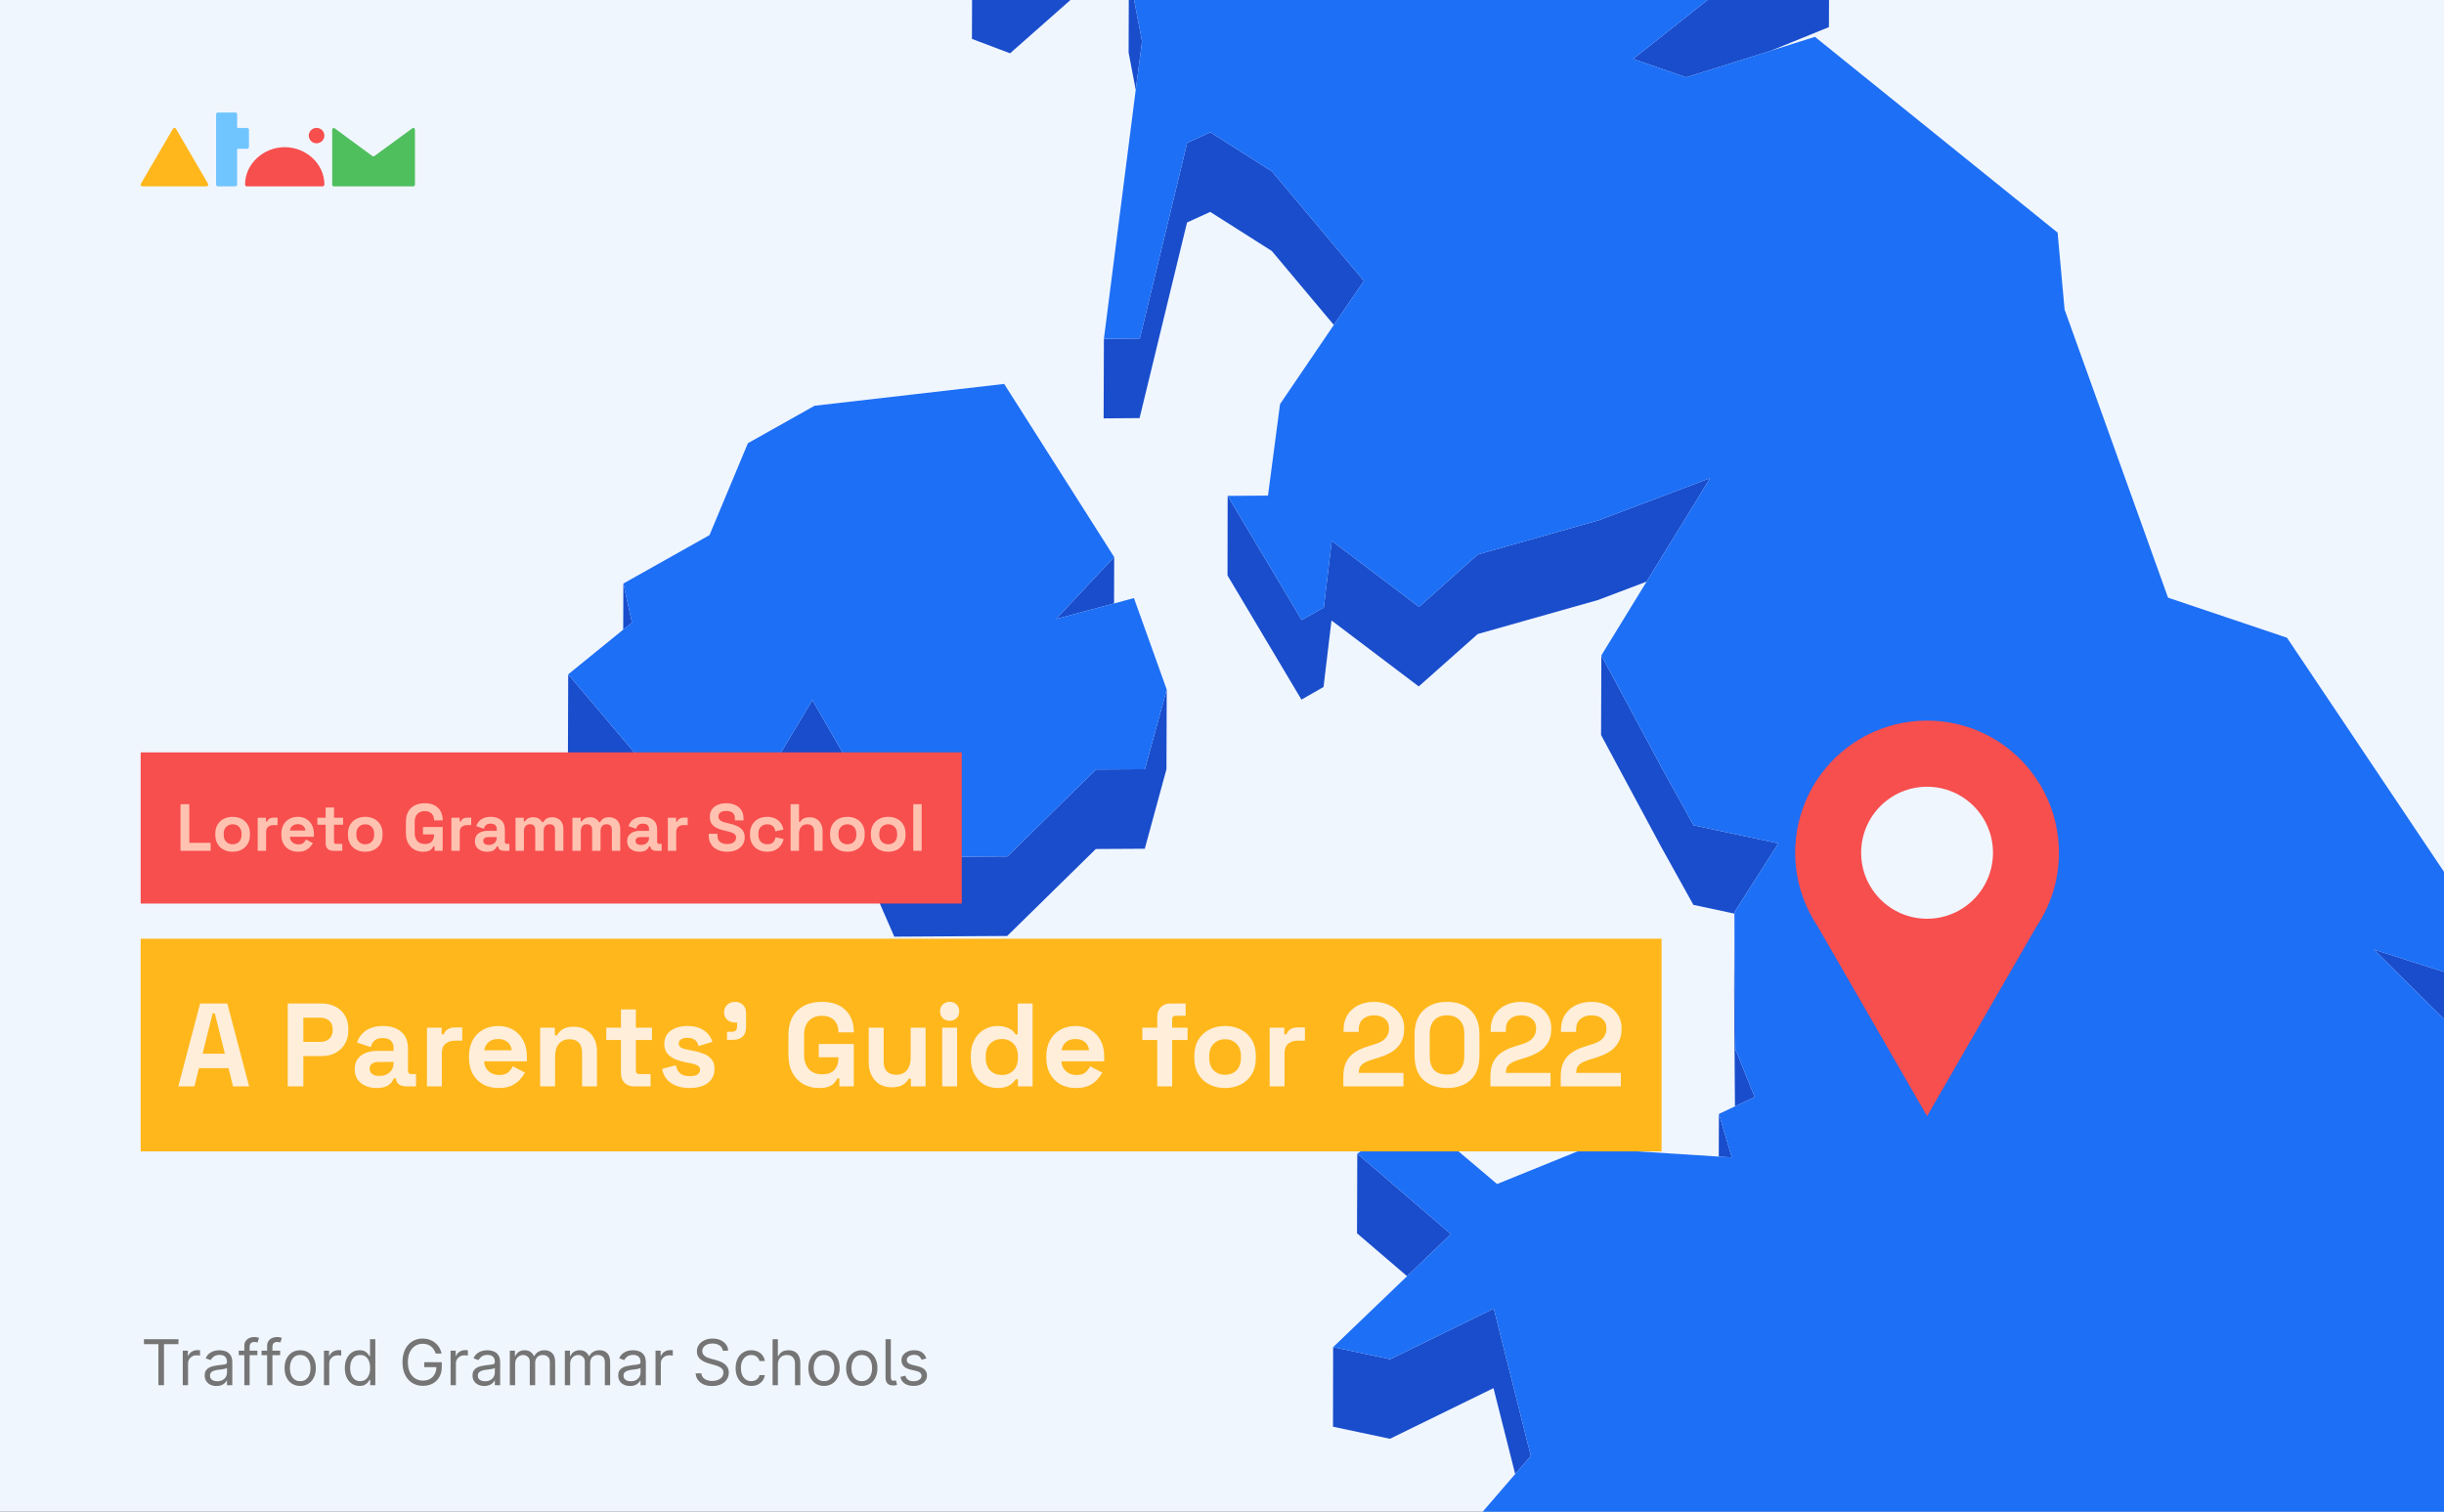 <svg width="1390" height="860" viewBox="0 0 1390 860" fill="none" xmlns="http://www.w3.org/2000/svg">
<rect x="0" y="0" width="1390" height="860" fill="#333333" stroke="none"/>
<g clip-path="url(#clip0_48_1444)">
<rect width="1390" height="860" fill="#F0F6FE"/>
<path d="M552.776 22.129L574.466 30.323L660.993 -46.08L690.563 -93.999L695.557 -102.037L690.641 -117.411L574.622 -14.941L552.932 -23.136L552.776 22.129Z" fill="#194DCC"/>
<path d="M645.935 51.083L649.524 23.534L642.033 -15.409L641.877 29.855L645.935 51.083Z" fill="#194DCC"/>
<path d="M958.96 43.981L975.423 38.83L1007.18 28.84L1040.18 15.417L1040.34 -29.848L975.501 -3.469L928.844 33.523L958.96 43.981Z" fill="#194DCC"/>
<path d="M675.193 81.285L648.275 192.574L627.833 192.73L627.677 237.995L648.119 237.839L675.115 126.55L688.301 120.541L723.333 142.783L758.599 184.848L775.686 159.796L723.411 97.518L688.379 75.276L675.193 81.285Z" fill="#194DCC"/>
<path d="M752.903 345.615L740.341 352.717L698.209 282.089L698.131 327.353L740.185 397.982L752.747 390.802L757.272 352.951L806.895 390.49L840.444 360.678L908.87 341.323L936.49 330.865L972.614 272.021L909.026 296.058L840.522 315.413L807.051 345.225L757.428 307.687L752.903 345.615Z" fill="#194DCC"/>
<path d="M633.607 343.274L633.685 316.896L600.604 352.171L633.607 343.274Z" fill="#194DCC"/>
<path d="M354.521 331.958L354.443 358.18L359.436 354.2L354.521 331.958Z" fill="#194DCC"/>
<path d="M651.084 482.814L663.412 437.55L663.568 392.285L651.162 437.55L623.386 437.706L572.984 487.185L508.693 487.575L493.791 453.392L462.036 398.294L431.529 449.178L391.972 464.943L323.156 383.622L323 428.887L391.816 510.207L431.373 494.364L461.958 443.559L493.713 498.657L508.615 532.839L572.828 532.449L623.23 482.97L651.084 482.814Z" fill="#194DCC"/>
<path d="M1411.72 601.127L1429.51 600.268L1429.59 555.004L1400.72 556.33L1350.09 540.176L1400.64 590.201L1411.72 601.127Z" fill="#194DCC"/>
<path d="M963.174 469.469L944.916 436.457L910.743 372.852L910.586 418.117L944.76 481.722L963.095 514.734L986.424 519.728L986.268 564.213L986.736 629.378L986.814 629.3L997.971 624.071L986.97 596.912L986.424 518.948L1011.39 479.771L963.174 469.469Z" fill="#194DCC"/>
<path d="M984.941 658.41L977.607 633.671L977.529 657.942L984.941 658.41Z" fill="#194DCC"/>
<path d="M825.152 702.036L771.941 656.303L771.785 701.568L800.263 725.995L825.152 702.036Z" fill="#194DCC"/>
<path d="M758.131 811.608L790.51 818.475L849.417 789.678L861.745 838.532L870.639 828.231L849.573 744.413L790.666 773.211L758.209 766.343L758.131 811.608Z" fill="#194DCC"/>
<path d="M431.529 449.178L462.036 398.294L493.791 453.392L508.693 487.575L572.984 487.185L623.386 437.706L651.162 437.55L663.568 392.285L644.92 340.23L633.607 343.274L600.604 352.171L633.685 316.896L571.111 218.406L463.284 230.815L425.366 252.12L403.519 304.409L354.521 331.958L359.437 354.2L354.443 358.18L323.156 383.622L391.972 464.943L431.529 449.178Z" fill="#1D6FF5"/>
<path d="M1571.2 1010.38L1573.39 976.043L1593.75 960.591L1623.71 942.641L1615.05 910.8L1649.93 901.044L1677 812.232L1665.69 749.642L1577.44 698.212L1500.44 698.758L1462.28 743.945L1445.2 731.224L1425.92 717.02L1465.25 654.04L1411.72 601.127L1400.64 590.201L1350.09 540.176L1400.72 556.33L1429.59 555.004L1300.7 362.785L1233.05 339.996L1174.22 176.107L1170.24 132.325L1032.22 20.958L1007.18 28.841L975.423 38.83L958.96 43.981L928.844 33.523L975.501 -3.469L1040.34 -29.848L1013.11 -54.197L994.305 -70.898L1094.33 -221.754L1102.44 -266.707L1133.5 -302.372L1074.2 -355.207L911.757 -347.013L867.908 -324.848L821.719 -301.514L872.98 -377.449L868.298 -380.961L842.707 -399.769L956.23 -516.287L952.485 -537.592L960.755 -566L918.623 -565.688L785.361 -515.194L773.111 -547.036L748.066 -514.96L733.398 -552.655L712.956 -546.645L674.101 -415.144L702.033 -379.868L674.023 -379.712L645.467 -379.478L622.138 -268.268L645.233 -237.675L639.615 -199.746L633.763 -160.725L570.253 -126.074L576.651 -70.586L572.282 -61.845L552.932 -23.136L574.622 -14.941L690.642 -117.411L695.557 -102.037L690.564 -93.998L660.993 -46.08L642.034 -15.409L649.524 23.534L645.935 51.083L627.834 192.73L648.275 192.574L675.193 81.285L688.379 75.276L723.411 97.518L775.686 159.796L758.599 184.848L728.014 229.878L721.148 281.933L698.21 282.089L740.342 352.717L752.903 345.615L757.429 307.687L807.051 345.225L840.523 315.413L909.026 296.058L972.614 272.021L936.49 330.865L910.743 372.852L944.916 436.457L963.174 469.469L1011.39 479.771L986.424 518.948L986.97 596.912L997.972 624.071L986.814 629.3L986.736 629.378L977.608 633.671L984.942 658.41L977.53 657.942L901.848 653.103L851.446 673.55L804.242 633.593L771.941 656.303L825.152 702.036L800.263 725.995L758.209 766.343L790.666 773.211L849.573 744.413L870.639 828.231L861.745 838.532L791.681 919.775L683.854 969.02L709.289 997.115L690.095 1012.65L696.181 1022.09L726.454 1040.82L767.26 1029.89L818.91 1008.28L907.154 1056.12L963.876 1088.81L1073.03 1025.52L1016.93 1094.36L1014.9 1104.42L1009.91 1129.94L970.586 1130.18H963.798L957.088 1130.26L934.149 1130.41L831.862 1145.24L817.74 1185.59L760.472 1256.92L709.133 1317.56L639.615 1361.73L619.407 1393.81L671.058 1386.31L695.401 1415.74L710.849 1394.35L719.042 1364.77L768.196 1334.81L900.756 1348.15L943.824 1318.34L956.698 1261.45L1084.26 1254.73L1109.62 1272.29L1178.13 1260.04L1194.82 1231.55L1252.48 1213.37L1298.2 1211.89L1422.1 1195.73L1492.01 1209.47L1584.31 1158.04L1650.16 1102L1656.95 1051.12L1572.76 1063.53L1563.95 1059.16L1518.46 1036.68L1571.2 1010.38Z" fill="#1D6FF5"/>
<rect width="467" height="86" transform="translate(80 428)" fill="#F74E4E"/>
<path d="M102.666 484V457.47H107.669V479.452H119.797V484H102.666ZM132.303 484.531C130.434 484.531 128.753 484.152 127.263 483.394C125.772 482.636 124.597 481.536 123.738 480.096C122.879 478.656 122.449 476.925 122.449 474.904V474.298C122.449 472.276 122.879 470.545 123.738 469.105C124.597 467.665 125.772 466.566 127.263 465.808C128.753 465.05 130.434 464.671 132.303 464.671C134.173 464.671 135.853 465.05 137.344 465.808C138.835 466.566 140.01 467.665 140.869 469.105C141.728 470.545 142.157 472.276 142.157 474.298V474.904C142.157 476.925 141.728 478.656 140.869 480.096C140.01 481.536 138.835 482.636 137.344 483.394C135.853 484.152 134.173 484.531 132.303 484.531ZM132.303 480.286C133.769 480.286 134.982 479.818 135.942 478.883C136.902 477.923 137.382 476.559 137.382 474.79V474.411C137.382 472.643 136.902 471.291 135.942 470.356C135.007 469.396 133.794 468.916 132.303 468.916C130.838 468.916 129.625 469.396 128.665 470.356C127.705 471.291 127.225 472.643 127.225 474.411V474.79C127.225 476.559 127.705 477.923 128.665 478.883C129.625 479.818 130.838 480.286 132.303 480.286ZM146.565 484V465.202H151.265V467.324H151.947C152.225 466.566 152.68 466.01 153.311 465.656C153.968 465.303 154.726 465.126 155.585 465.126H157.859V469.371H155.51C154.297 469.371 153.299 469.699 152.516 470.356C151.732 470.988 151.341 471.973 151.341 473.312V484H146.565ZM169.491 484.531C167.622 484.531 165.967 484.139 164.526 483.356C163.111 482.547 162 481.423 161.191 479.983C160.408 478.517 160.016 476.799 160.016 474.828V474.373C160.016 472.403 160.408 470.697 161.191 469.257C161.974 467.791 163.074 466.667 164.488 465.884C165.903 465.075 167.546 464.671 169.415 464.671C171.26 464.671 172.864 465.088 174.229 465.922C175.593 466.73 176.654 467.867 177.412 469.333C178.17 470.773 178.549 472.453 178.549 474.373V476.003H164.867C164.918 477.292 165.398 478.34 166.308 479.149C167.217 479.957 168.329 480.362 169.643 480.362C170.982 480.362 171.967 480.071 172.599 479.49C173.231 478.909 173.711 478.264 174.039 477.557L177.943 479.604C177.589 480.261 177.071 480.981 176.389 481.764C175.732 482.522 174.848 483.179 173.736 483.735C172.624 484.265 171.209 484.531 169.491 484.531ZM164.905 472.44H173.698C173.597 471.354 173.155 470.482 172.372 469.825C171.614 469.168 170.616 468.84 169.378 468.84C168.089 468.84 167.066 469.168 166.308 469.825C165.55 470.482 165.082 471.354 164.905 472.44ZM189.372 484C188.134 484 187.123 483.621 186.34 482.863C185.582 482.08 185.203 481.044 185.203 479.755V469.143H180.503V465.202H185.203V459.365H189.978V465.202H195.132V469.143H189.978V478.921C189.978 479.679 190.332 480.058 191.039 480.058H194.678V484H189.372ZM207.733 484.531C205.864 484.531 204.183 484.152 202.693 483.394C201.202 482.636 200.027 481.536 199.168 480.096C198.309 478.656 197.879 476.925 197.879 474.904V474.298C197.879 472.276 198.309 470.545 199.168 469.105C200.027 467.665 201.202 466.566 202.693 465.808C204.183 465.05 205.864 464.671 207.733 464.671C209.603 464.671 211.283 465.05 212.774 465.808C214.265 466.566 215.44 467.665 216.299 469.105C217.158 470.545 217.587 472.276 217.587 474.298V474.904C217.587 476.925 217.158 478.656 216.299 480.096C215.44 481.536 214.265 482.636 212.774 483.394C211.283 484.152 209.603 484.531 207.733 484.531ZM207.733 480.286C209.199 480.286 210.412 479.818 211.372 478.883C212.332 477.923 212.812 476.559 212.812 474.79V474.411C212.812 472.643 212.332 471.291 211.372 470.356C210.437 469.396 209.224 468.916 207.733 468.916C206.268 468.916 205.055 469.396 204.095 470.356C203.135 471.291 202.655 472.643 202.655 474.411V474.79C202.655 476.559 203.135 477.923 204.095 478.883C205.055 479.818 206.268 480.286 207.733 480.286ZM240.638 484.531C238.819 484.531 237.164 484.126 235.674 483.318C234.208 482.484 233.033 481.284 232.149 479.717C231.29 478.125 230.86 476.193 230.86 473.919V467.551C230.86 464.14 231.82 461.525 233.741 459.706C235.661 457.862 238.263 456.939 241.548 456.939C244.807 456.939 247.321 457.811 249.09 459.554C250.884 461.273 251.781 463.61 251.781 466.566V466.718H246.854V466.414C246.854 465.48 246.652 464.633 246.248 463.875C245.869 463.117 245.287 462.523 244.504 462.094C243.721 461.639 242.736 461.412 241.548 461.412C239.779 461.412 238.39 461.955 237.379 463.041C236.368 464.128 235.863 465.606 235.863 467.476V473.994C235.863 475.839 236.368 477.33 237.379 478.467C238.39 479.578 239.805 480.134 241.624 480.134C243.443 480.134 244.77 479.654 245.603 478.694C246.437 477.734 246.854 476.521 246.854 475.056V474.677H240.563V470.432H251.781V484H247.157V481.461H246.475C246.298 481.89 246.008 482.345 245.603 482.825C245.224 483.305 244.643 483.709 243.86 484.038C243.077 484.366 242.003 484.531 240.638 484.531ZM256.712 484V465.202H261.412V467.324H262.094C262.372 466.566 262.827 466.01 263.458 465.656C264.115 465.303 264.873 465.126 265.732 465.126H268.006V469.371H265.657C264.444 469.371 263.446 469.699 262.662 470.356C261.879 470.988 261.488 471.973 261.488 473.312V484H256.712ZM277.131 484.531C275.792 484.531 274.592 484.303 273.531 483.848C272.47 483.368 271.623 482.686 270.992 481.802C270.385 480.892 270.082 479.793 270.082 478.504C270.082 477.216 270.385 476.142 270.992 475.283C271.623 474.399 272.482 473.742 273.569 473.312C274.681 472.857 275.944 472.63 277.359 472.63H282.513V471.569C282.513 470.684 282.235 469.964 281.679 469.408C281.124 468.827 280.239 468.537 279.026 468.537C277.839 468.537 276.955 468.815 276.373 469.371C275.792 469.901 275.413 470.596 275.236 471.455L270.84 469.977C271.143 469.017 271.623 468.145 272.28 467.362C272.962 466.553 273.859 465.909 274.971 465.429C276.108 464.924 277.485 464.671 279.102 464.671C281.578 464.671 283.537 465.29 284.977 466.528C286.417 467.766 287.137 469.56 287.137 471.91V478.921C287.137 479.679 287.491 480.058 288.198 480.058H289.714V484H286.531C285.596 484 284.825 483.773 284.219 483.318C283.612 482.863 283.309 482.257 283.309 481.499V481.461H282.589C282.488 481.764 282.261 482.168 281.907 482.673C281.553 483.154 280.997 483.583 280.239 483.962C279.481 484.341 278.445 484.531 277.131 484.531ZM277.965 480.665C279.304 480.665 280.391 480.298 281.225 479.566C282.084 478.808 282.513 477.81 282.513 476.572V476.193H277.7C276.816 476.193 276.121 476.382 275.615 476.761C275.11 477.14 274.857 477.671 274.857 478.353C274.857 479.035 275.123 479.591 275.653 480.02C276.184 480.45 276.955 480.665 277.965 480.665ZM293.206 484V465.202H297.905V467.248H298.588C298.916 466.617 299.459 466.073 300.217 465.618C300.975 465.138 301.973 464.898 303.211 464.898C304.55 464.898 305.624 465.164 306.433 465.694C307.241 466.2 307.86 466.869 308.29 467.703H308.972C309.402 466.894 310.008 466.225 310.791 465.694C311.575 465.164 312.686 464.898 314.127 464.898C315.289 464.898 316.337 465.151 317.272 465.656C318.232 466.136 318.99 466.882 319.546 467.892C320.127 468.878 320.418 470.129 320.418 471.645V484H315.643V471.986C315.643 470.95 315.377 470.179 314.847 469.674C314.316 469.143 313.571 468.878 312.611 468.878C311.524 468.878 310.678 469.232 310.071 469.939C309.49 470.621 309.2 471.607 309.2 472.895V484H304.424V471.986C304.424 470.95 304.159 470.179 303.628 469.674C303.098 469.143 302.352 468.878 301.392 468.878C300.306 468.878 299.459 469.232 298.853 469.939C298.272 470.621 297.981 471.607 297.981 472.895V484H293.206ZM325.554 484V465.202H330.254V467.248H330.936C331.264 466.617 331.807 466.073 332.565 465.618C333.323 465.138 334.322 464.898 335.56 464.898C336.899 464.898 337.973 465.164 338.781 465.694C339.59 466.2 340.209 466.869 340.638 467.703H341.32C341.75 466.894 342.356 466.225 343.14 465.694C343.923 465.164 345.035 464.898 346.475 464.898C347.637 464.898 348.686 465.151 349.62 465.656C350.581 466.136 351.339 466.882 351.894 467.892C352.476 468.878 352.766 470.129 352.766 471.645V484H347.991V471.986C347.991 470.95 347.725 470.179 347.195 469.674C346.664 469.143 345.919 468.878 344.959 468.878C343.872 468.878 343.026 469.232 342.419 469.939C341.838 470.621 341.548 471.607 341.548 472.895V484H336.772V471.986C336.772 470.95 336.507 470.179 335.976 469.674C335.446 469.143 334.701 468.878 333.74 468.878C332.654 468.878 331.807 469.232 331.201 469.939C330.62 470.621 330.329 471.607 330.329 472.895V484H325.554ZM363.739 484.531C362.4 484.531 361.2 484.303 360.138 483.848C359.077 483.368 358.231 482.686 357.599 481.802C356.993 480.892 356.689 479.793 356.689 478.504C356.689 477.216 356.993 476.142 357.599 475.283C358.231 474.399 359.09 473.742 360.176 473.312C361.288 472.857 362.551 472.63 363.966 472.63H369.121V471.569C369.121 470.684 368.843 469.964 368.287 469.408C367.731 468.827 366.847 468.537 365.634 468.537C364.446 468.537 363.562 468.815 362.981 469.371C362.4 469.901 362.021 470.596 361.844 471.455L357.447 469.977C357.751 469.017 358.231 468.145 358.888 467.362C359.57 466.553 360.467 465.909 361.579 465.429C362.716 464.924 364.093 464.671 365.71 464.671C368.186 464.671 370.144 465.29 371.584 466.528C373.024 467.766 373.744 469.56 373.744 471.91V478.921C373.744 479.679 374.098 480.058 374.806 480.058H376.322V484H373.138C372.203 484 371.433 483.773 370.826 483.318C370.22 482.863 369.917 482.257 369.917 481.499V481.461H369.196C369.095 481.764 368.868 482.168 368.514 482.673C368.16 483.154 367.605 483.583 366.847 483.962C366.089 484.341 365.053 484.531 363.739 484.531ZM364.573 480.665C365.912 480.665 366.998 480.298 367.832 479.566C368.691 478.808 369.121 477.81 369.121 476.572V476.193H364.307C363.423 476.193 362.728 476.382 362.223 476.761C361.717 477.14 361.465 477.671 361.465 478.353C361.465 479.035 361.73 479.591 362.261 480.02C362.791 480.45 363.562 480.665 364.573 480.665ZM379.813 484V465.202H384.513V467.324H385.195C385.473 466.566 385.928 466.01 386.559 465.656C387.216 465.303 387.974 465.126 388.833 465.126H391.107V469.371H388.758C387.545 469.371 386.547 469.699 385.763 470.356C384.98 470.988 384.589 471.973 384.589 473.312V484H379.813ZM413.521 484.531C411.474 484.531 409.668 484.164 408.101 483.431C406.535 482.699 405.309 481.65 404.425 480.286C403.541 478.921 403.099 477.279 403.099 475.359V474.298H408.026V475.359C408.026 476.951 408.518 478.151 409.504 478.959C410.489 479.743 411.828 480.134 413.521 480.134C415.239 480.134 416.515 479.793 417.349 479.111C418.208 478.429 418.638 477.557 418.638 476.496C418.638 475.763 418.423 475.169 417.993 474.714C417.589 474.26 416.983 473.893 416.174 473.615C415.391 473.312 414.431 473.034 413.294 472.782L412.422 472.592C410.603 472.188 409.036 471.682 407.722 471.076C406.434 470.444 405.436 469.623 404.728 468.613C404.046 467.602 403.705 466.288 403.705 464.671C403.705 463.054 404.084 461.677 404.842 460.54C405.625 459.378 406.712 458.493 408.101 457.887C409.516 457.255 411.171 456.939 413.066 456.939C414.961 456.939 416.641 457.268 418.107 457.925C419.598 458.556 420.76 459.517 421.594 460.805C422.453 462.069 422.882 463.66 422.882 465.581V466.718H417.955V465.581C417.955 464.57 417.753 463.761 417.349 463.155C416.97 462.523 416.414 462.069 415.681 461.791C414.949 461.487 414.077 461.336 413.066 461.336C411.55 461.336 410.426 461.626 409.693 462.207C408.986 462.763 408.632 463.534 408.632 464.519C408.632 465.176 408.796 465.732 409.125 466.187C409.478 466.642 409.996 467.021 410.679 467.324C411.361 467.627 412.232 467.892 413.294 468.12L414.165 468.309C416.06 468.714 417.703 469.232 419.092 469.863C420.507 470.495 421.606 471.329 422.39 472.365C423.173 473.401 423.565 474.727 423.565 476.344C423.565 477.961 423.148 479.389 422.314 480.627C421.505 481.84 420.343 482.8 418.827 483.507C417.336 484.19 415.568 484.531 413.521 484.531ZM436.278 484.531C434.459 484.531 432.804 484.152 431.313 483.394C429.848 482.636 428.685 481.536 427.826 480.096C426.967 478.656 426.538 476.913 426.538 474.866V474.335C426.538 472.289 426.967 470.545 427.826 469.105C428.685 467.665 429.848 466.566 431.313 465.808C432.804 465.05 434.459 464.671 436.278 464.671C438.072 464.671 439.613 464.987 440.902 465.618C442.19 466.25 443.226 467.122 444.01 468.234C444.818 469.32 445.349 470.558 445.601 471.948L440.978 472.933C440.876 472.175 440.649 471.493 440.295 470.887C439.942 470.28 439.436 469.8 438.779 469.446C438.148 469.093 437.352 468.916 436.392 468.916C435.432 468.916 434.56 469.131 433.777 469.56C433.019 469.964 432.412 470.583 431.957 471.417C431.528 472.226 431.313 473.224 431.313 474.411V474.79C431.313 475.978 431.528 476.988 431.957 477.822C432.412 478.631 433.019 479.25 433.777 479.679C434.56 480.084 435.432 480.286 436.392 480.286C437.832 480.286 438.918 479.919 439.651 479.187C440.409 478.429 440.889 477.443 441.091 476.23L445.715 477.33C445.387 478.669 444.818 479.894 444.01 481.006C443.226 482.092 442.19 482.951 440.902 483.583C439.613 484.215 438.072 484.531 436.278 484.531ZM449.654 484V457.47H454.43V467.513H455.112C455.314 467.109 455.63 466.705 456.059 466.301C456.489 465.896 457.057 465.568 457.765 465.315C458.498 465.037 459.42 464.898 460.532 464.898C461.997 464.898 463.273 465.239 464.359 465.922C465.471 466.579 466.33 467.501 466.937 468.688C467.543 469.851 467.846 471.215 467.846 472.782V484H463.071V473.161C463.071 471.746 462.717 470.684 462.01 469.977C461.327 469.27 460.342 468.916 459.053 468.916C457.588 468.916 456.451 469.408 455.642 470.394C454.834 471.354 454.43 472.706 454.43 474.449V484H449.654ZM481.953 484.531C480.083 484.531 478.403 484.152 476.912 483.394C475.422 482.636 474.247 481.536 473.388 480.096C472.529 478.656 472.099 476.925 472.099 474.904V474.298C472.099 472.276 472.529 470.545 473.388 469.105C474.247 467.665 475.422 466.566 476.912 465.808C478.403 465.05 480.083 464.671 481.953 464.671C483.823 464.671 485.503 465.05 486.994 465.808C488.484 466.566 489.659 467.665 490.518 469.105C491.378 470.545 491.807 472.276 491.807 474.298V474.904C491.807 476.925 491.378 478.656 490.518 480.096C489.659 481.536 488.484 482.636 486.994 483.394C485.503 484.152 483.823 484.531 481.953 484.531ZM481.953 480.286C483.419 480.286 484.631 479.818 485.591 478.883C486.552 477.923 487.032 476.559 487.032 474.79V474.411C487.032 472.643 486.552 471.291 485.591 470.356C484.657 469.396 483.444 468.916 481.953 468.916C480.488 468.916 479.275 469.396 478.315 470.356C477.355 471.291 476.874 472.643 476.874 474.411V474.79C476.874 476.559 477.355 477.923 478.315 478.883C479.275 479.818 480.488 480.286 481.953 480.286ZM505.159 484.531C503.29 484.531 501.609 484.152 500.119 483.394C498.628 482.636 497.453 481.536 496.594 480.096C495.735 478.656 495.305 476.925 495.305 474.904V474.298C495.305 472.276 495.735 470.545 496.594 469.105C497.453 467.665 498.628 466.566 500.119 465.808C501.609 465.05 503.29 464.671 505.159 464.671C507.029 464.671 508.709 465.05 510.2 465.808C511.691 466.566 512.866 467.665 513.725 469.105C514.584 470.545 515.013 472.276 515.013 474.298V474.904C515.013 476.925 514.584 478.656 513.725 480.096C512.866 481.536 511.691 482.636 510.2 483.394C508.709 484.152 507.029 484.531 505.159 484.531ZM505.159 480.286C506.625 480.286 507.838 479.818 508.798 478.883C509.758 477.923 510.238 476.559 510.238 474.79V474.411C510.238 472.643 509.758 471.291 508.798 470.356C507.863 469.396 506.65 468.916 505.159 468.916C503.694 468.916 502.481 469.396 501.521 470.356C500.561 471.291 500.081 472.643 500.081 474.411V474.79C500.081 476.559 500.561 477.923 501.521 478.883C502.481 479.818 503.694 480.286 505.159 480.286ZM519.421 484V457.47H524.197V484H519.421Z" fill="#FFC2B0"/>
<rect width="865" height="121" transform="translate(80 534)" fill="#FFB71B"/>
<path d="M101.419 618L113.81 570.862H129.298L141.688 618H132.53L129.971 607.63H113.136L110.577 618H101.419ZM115.224 599.414H127.884L122.16 576.451H120.948L115.224 599.414ZM163.64 618V570.862H183.034C185.997 570.862 188.6 571.468 190.845 572.68C193.135 573.847 194.908 575.508 196.165 577.663C197.467 579.818 198.118 582.377 198.118 585.34V586.283C198.118 589.201 197.444 591.76 196.098 593.96C194.796 596.114 193 597.798 190.71 599.01C188.466 600.177 185.907 600.761 183.034 600.761H172.529V618H163.64ZM172.529 592.68H182.158C184.268 592.68 185.974 592.097 187.276 590.929C188.578 589.762 189.229 588.168 189.229 586.148V585.475C189.229 583.455 188.578 581.861 187.276 580.694C185.974 579.526 184.268 578.943 182.158 578.943H172.529V592.68ZM214.262 618.943C211.883 618.943 209.751 618.539 207.865 617.731C205.98 616.878 204.476 615.666 203.353 614.094C202.276 612.478 201.737 610.525 201.737 608.236C201.737 605.946 202.276 604.038 203.353 602.512C204.476 600.941 206.002 599.773 207.933 599.01C209.908 598.202 212.152 597.798 214.667 597.798H223.825V595.912C223.825 594.341 223.331 593.062 222.343 592.074C221.356 591.042 219.784 590.525 217.629 590.525C215.519 590.525 213.948 591.019 212.916 592.007C211.883 592.95 211.21 594.184 210.895 595.71L203.084 593.084C203.623 591.378 204.476 589.829 205.643 588.438C206.855 587.001 208.449 585.856 210.424 585.003C212.444 584.106 214.891 583.657 217.764 583.657C222.164 583.657 225.643 584.756 228.202 586.956C230.761 589.156 232.04 592.343 232.04 596.519V608.976C232.04 610.323 232.669 610.997 233.926 610.997H236.619V618H230.963C229.302 618 227.933 617.596 226.855 616.788C225.778 615.98 225.239 614.902 225.239 613.556V613.488H223.959C223.78 614.027 223.376 614.745 222.747 615.643C222.119 616.496 221.131 617.259 219.784 617.933C218.438 618.606 216.597 618.943 214.262 618.943ZM215.744 612.074C218.123 612.074 220.054 611.423 221.535 610.121C223.062 608.774 223.825 607.001 223.825 604.801V604.128H215.273C213.701 604.128 212.467 604.465 211.569 605.138C210.671 605.811 210.222 606.754 210.222 607.966C210.222 609.178 210.693 610.166 211.636 610.929C212.579 611.692 213.948 612.074 215.744 612.074ZM242.823 618V584.599H251.173V588.37H252.385C252.879 587.024 253.687 586.036 254.81 585.407C255.977 584.779 257.324 584.465 258.85 584.465H262.89V592.007H258.715C256.56 592.007 254.787 592.59 253.395 593.758C252.004 594.88 251.308 596.631 251.308 599.01V618H242.823ZM283.557 618.943C280.235 618.943 277.295 618.247 274.736 616.855C272.222 615.419 270.247 613.421 268.81 610.862C267.418 608.258 266.722 605.205 266.722 601.704V600.896C266.722 597.394 267.418 594.364 268.81 591.805C270.202 589.201 272.155 587.203 274.669 585.811C277.183 584.375 280.101 583.657 283.423 583.657C286.7 583.657 289.551 584.397 291.975 585.879C294.399 587.315 296.285 589.336 297.631 591.939C298.978 594.498 299.652 597.484 299.652 600.896V603.791H275.342C275.432 606.081 276.285 607.944 277.901 609.38C279.517 610.817 281.492 611.535 283.827 611.535C286.206 611.535 287.957 611.019 289.079 609.987C290.202 608.954 291.055 607.809 291.638 606.552L298.574 610.189C297.946 611.356 297.025 612.635 295.813 614.027C294.646 615.374 293.075 616.541 291.1 617.529C289.124 618.471 286.61 618.943 283.557 618.943ZM275.409 597.461H291.032C290.853 595.531 290.067 593.982 288.675 592.815C287.328 591.648 285.555 591.064 283.355 591.064C281.066 591.064 279.248 591.648 277.901 592.815C276.554 593.982 275.724 595.531 275.409 597.461ZM307.204 618V584.599H315.554V588.976H316.766C317.305 587.809 318.315 586.709 319.796 585.677C321.278 584.599 323.523 584.061 326.53 584.061C329.134 584.061 331.401 584.667 333.332 585.879C335.307 587.046 336.833 588.685 337.911 590.795C338.988 592.86 339.527 595.284 339.527 598.067V618H331.042V598.741C331.042 596.227 330.414 594.341 329.157 593.084C327.944 591.827 326.194 591.199 323.904 591.199C321.3 591.199 319.28 592.074 317.843 593.825C316.407 595.531 315.689 597.933 315.689 601.03V618H307.204ZM360.573 618C358.374 618 356.578 617.327 355.186 615.98C353.839 614.588 353.166 612.747 353.166 610.458V591.603H344.816V584.599H353.166V574.229H361.651V584.599H370.809V591.603H361.651V608.976C361.651 610.323 362.279 610.997 363.536 610.997H370.001V618H360.573ZM392.362 618.943C388.007 618.943 384.438 618 381.654 616.114C378.871 614.229 377.188 611.535 376.604 608.034L384.415 606.013C384.73 607.585 385.246 608.819 385.964 609.717C386.727 610.615 387.648 611.266 388.725 611.67C389.847 612.029 391.06 612.209 392.362 612.209C394.337 612.209 395.796 611.872 396.739 611.199C397.681 610.48 398.153 609.605 398.153 608.572C398.153 607.54 397.704 606.754 396.806 606.215C395.908 605.632 394.471 605.161 392.496 604.801L390.611 604.465C388.276 604.016 386.144 603.41 384.213 602.646C382.283 601.838 380.734 600.739 379.567 599.347C378.4 597.955 377.816 596.159 377.816 593.96C377.816 590.638 379.028 588.101 381.452 586.35C383.877 584.554 387.064 583.657 391.015 583.657C394.741 583.657 397.838 584.487 400.308 586.148C402.777 587.809 404.393 589.987 405.156 592.68L397.277 595.104C396.918 593.398 396.177 592.186 395.055 591.468C393.978 590.75 392.631 590.391 391.015 590.391C389.399 590.391 388.164 590.682 387.311 591.266C386.458 591.805 386.032 592.568 386.032 593.556C386.032 594.633 386.48 595.441 387.378 595.98C388.276 596.474 389.488 596.855 391.015 597.125L392.9 597.461C395.414 597.91 397.681 598.516 399.702 599.279C401.767 599.998 403.383 601.053 404.55 602.444C405.762 603.791 406.368 605.632 406.368 607.966C406.368 611.468 405.089 614.184 402.53 616.114C400.016 618 396.626 618.943 392.362 618.943ZM413.489 591.535V586.956H416.115C418.18 586.956 419.213 585.924 419.213 583.859V581.704H418.068C416.272 581.704 414.768 581.165 413.556 580.088C412.389 579.01 411.805 577.641 411.805 575.98C411.805 574.184 412.389 572.725 413.556 571.603C414.768 570.48 416.272 569.919 418.068 569.919C419.909 569.919 421.413 570.503 422.58 571.67C423.747 572.792 424.331 574.319 424.331 576.249V583.993C424.331 589.021 421.817 591.535 416.789 591.535H413.489ZM465.802 618.943C462.57 618.943 459.629 618.224 456.981 616.788C454.377 615.306 452.289 613.174 450.718 610.391C449.192 607.562 448.428 604.128 448.428 600.088V588.774C448.428 582.714 450.134 578.067 453.546 574.835C456.958 571.558 461.582 569.919 467.418 569.919C473.209 569.919 477.676 571.468 480.819 574.566C484.006 577.618 485.6 581.771 485.6 587.024V587.293H476.846V586.754C476.846 585.093 476.487 583.589 475.768 582.242C475.095 580.896 474.062 579.841 472.671 579.077C471.279 578.269 469.528 577.865 467.418 577.865C464.276 577.865 461.807 578.831 460.011 580.761C458.215 582.691 457.317 585.318 457.317 588.64V600.222C457.317 603.499 458.215 606.148 460.011 608.168C461.807 610.144 464.321 611.131 467.553 611.131C470.785 611.131 473.142 610.278 474.624 608.572C476.105 606.866 476.846 604.712 476.846 602.108V601.434H465.667V593.892H485.6V618H477.385V613.488H476.172C475.858 614.251 475.342 615.059 474.624 615.912C473.95 616.765 472.918 617.484 471.526 618.067C470.134 618.651 468.226 618.943 465.802 618.943ZM507.089 618.539C504.485 618.539 502.195 617.955 500.22 616.788C498.29 615.576 496.786 613.915 495.708 611.805C494.631 609.695 494.092 607.27 494.092 604.532V584.599H502.577V603.859C502.577 606.373 503.183 608.258 504.395 609.515C505.652 610.772 507.426 611.401 509.715 611.401C512.319 611.401 514.339 610.548 515.776 608.842C517.212 607.091 517.931 604.667 517.931 601.569V584.599H526.415V618H518.065V613.623H516.853C516.314 614.745 515.304 615.845 513.823 616.923C512.341 618 510.097 618.539 507.089 618.539ZM535.857 618V584.599H544.342V618H535.857ZM540.1 580.694C538.573 580.694 537.271 580.2 536.194 579.212C535.161 578.225 534.645 576.923 534.645 575.306C534.645 573.69 535.161 572.388 536.194 571.401C537.271 570.413 538.573 569.919 540.1 569.919C541.671 569.919 542.973 570.413 544.005 571.401C545.038 572.388 545.554 573.69 545.554 575.306C545.554 576.923 545.038 578.225 544.005 579.212C542.973 580.2 541.671 580.694 540.1 580.694ZM567.212 618.943C564.564 618.943 562.072 618.292 559.738 616.99C557.448 615.643 555.608 613.69 554.216 611.131C552.824 608.572 552.128 605.475 552.128 601.838V600.761C552.128 597.125 552.824 594.027 554.216 591.468C555.608 588.909 557.448 586.979 559.738 585.677C562.027 584.33 564.519 583.657 567.212 583.657C569.233 583.657 570.916 583.904 572.263 584.397C573.655 584.846 574.777 585.43 575.63 586.148C576.483 586.866 577.134 587.63 577.583 588.438H578.795V570.862H587.28V618H578.93V613.96H577.717C576.954 615.217 575.765 616.361 574.148 617.394C572.577 618.426 570.265 618.943 567.212 618.943ZM569.771 611.535C572.375 611.535 574.553 610.705 576.303 609.044C578.054 607.338 578.93 604.869 578.93 601.636V600.963C578.93 597.731 578.054 595.284 576.303 593.623C574.597 591.917 572.42 591.064 569.771 591.064C567.168 591.064 564.99 591.917 563.239 593.623C561.489 595.284 560.613 597.731 560.613 600.963V601.636C560.613 604.869 561.489 607.338 563.239 609.044C564.99 610.705 567.168 611.535 569.771 611.535ZM611.906 618.943C608.584 618.943 605.643 618.247 603.084 616.855C600.57 615.419 598.595 613.421 597.158 610.862C595.767 608.258 595.071 605.205 595.071 601.704V600.896C595.071 597.394 595.767 594.364 597.158 591.805C598.55 589.201 600.503 587.203 603.017 585.811C605.531 584.375 608.449 583.657 611.771 583.657C615.048 583.657 617.899 584.397 620.323 585.879C622.747 587.315 624.633 589.336 625.98 591.939C627.327 594.498 628 597.484 628 600.896V603.791H603.69C603.78 606.081 604.633 607.944 606.249 609.38C607.865 610.817 609.841 611.535 612.175 611.535C614.554 611.535 616.305 611.019 617.428 609.987C618.55 608.954 619.403 607.809 619.986 606.552L626.923 610.189C626.294 611.356 625.374 612.635 624.162 614.027C622.994 615.374 621.423 616.541 619.448 617.529C617.472 618.471 614.958 618.943 611.906 618.943ZM603.758 597.461H619.38C619.201 595.531 618.415 593.982 617.024 592.815C615.677 591.648 613.903 591.064 611.704 591.064C609.414 591.064 607.596 591.648 606.249 592.815C604.902 593.982 604.072 595.531 603.758 597.461ZM658.172 618V591.603H649.687V584.599H658.172V578.404C658.172 576.115 658.845 574.296 660.192 572.95C661.584 571.558 663.38 570.862 665.579 570.862H674.334V577.865H668.542C667.285 577.865 666.657 578.539 666.657 579.886V584.599H675.411V591.603H666.657V618H658.172ZM696.754 618.943C693.432 618.943 690.447 618.269 687.798 616.923C685.149 615.576 683.062 613.623 681.535 611.064C680.009 608.505 679.246 605.43 679.246 601.838V600.761C679.246 597.169 680.009 594.094 681.535 591.535C683.062 588.976 685.149 587.024 687.798 585.677C690.447 584.33 693.432 583.657 696.754 583.657C700.076 583.657 703.062 584.33 705.71 585.677C708.359 587.024 710.447 588.976 711.973 591.535C713.499 594.094 714.263 597.169 714.263 600.761V601.838C714.263 605.43 713.499 608.505 711.973 611.064C710.447 613.623 708.359 615.576 705.71 616.923C703.062 618.269 700.076 618.943 696.754 618.943ZM696.754 611.401C699.358 611.401 701.513 610.57 703.219 608.909C704.925 607.203 705.778 604.779 705.778 601.636V600.963C705.778 597.82 704.925 595.419 703.219 593.758C701.558 592.052 699.403 591.199 696.754 591.199C694.15 591.199 691.995 592.052 690.289 593.758C688.584 595.419 687.731 597.82 687.731 600.963V601.636C687.731 604.779 688.584 607.203 690.289 608.909C691.995 610.57 694.15 611.401 696.754 611.401ZM722.094 618V584.599H730.445V588.37H731.657C732.151 587.024 732.959 586.036 734.081 585.407C735.248 584.779 736.595 584.465 738.121 584.465H742.162V592.007H737.987C735.832 592.007 734.058 592.59 732.667 593.758C731.275 594.88 730.579 596.631 730.579 599.01V618H722.094ZM764.006 618V612.343C764.006 609.066 764.545 606.35 765.622 604.195C766.7 601.996 768.249 600.2 770.269 598.808C772.334 597.372 774.848 596.204 777.811 595.306L782.323 593.892C783.984 593.354 785.375 592.703 786.498 591.939C787.62 591.131 788.473 590.166 789.057 589.044C789.685 587.921 789.999 586.642 789.999 585.205V584.936C789.999 582.691 789.236 580.918 787.71 579.616C786.184 578.269 784.096 577.596 781.447 577.596C778.844 577.596 776.734 578.314 775.117 579.751C773.546 581.143 772.76 583.163 772.76 585.811V587.024H764.141V585.946C764.141 582.534 764.904 579.639 766.43 577.259C767.957 574.88 770.022 573.062 772.626 571.805C775.274 570.548 778.215 569.919 781.447 569.919C784.68 569.919 787.598 570.548 790.202 571.805C792.805 573.017 794.848 574.745 796.329 576.99C797.856 579.19 798.619 581.794 798.619 584.801V585.475C798.619 588.483 797.991 591.042 796.733 593.152C795.521 595.217 793.86 596.923 791.75 598.269C789.64 599.571 787.239 600.649 784.545 601.502L780.235 602.849C778.305 603.432 776.801 604.083 775.723 604.801C774.646 605.475 773.883 606.238 773.434 607.091C773.03 607.899 772.828 608.887 772.828 610.054V610.323H798.215V618H764.006ZM822.979 618.943C817.412 618.943 812.946 617.416 809.579 614.364C806.212 611.266 804.528 606.597 804.528 600.357V588.505C804.528 582.444 806.212 577.843 809.579 574.7C812.946 571.513 817.412 569.919 822.979 569.919C828.591 569.919 833.058 571.513 836.38 574.7C839.747 577.843 841.43 582.444 841.43 588.505V600.357C841.43 606.597 839.747 611.266 836.38 614.364C833.058 617.416 828.591 618.943 822.979 618.943ZM822.979 611.266C826.346 611.266 828.815 610.346 830.387 608.505C832.003 606.664 832.811 604.038 832.811 600.626V588.101C832.811 584.644 831.913 582.04 830.117 580.29C828.366 578.494 825.987 577.596 822.979 577.596C819.882 577.596 817.457 578.516 815.706 580.357C814.001 582.198 813.148 584.779 813.148 588.101V600.626C813.148 604.173 813.956 606.844 815.572 608.64C817.233 610.391 819.702 611.266 822.979 611.266ZM847.655 618V612.343C847.655 609.066 848.194 606.35 849.271 604.195C850.349 601.996 851.897 600.2 853.918 598.808C855.983 597.372 858.497 596.204 861.46 595.306L865.972 593.892C867.633 593.354 869.024 592.703 870.147 591.939C871.269 591.131 872.122 590.166 872.706 589.044C873.334 587.921 873.648 586.642 873.648 585.205V584.936C873.648 582.691 872.885 580.918 871.359 579.616C869.832 578.269 867.745 577.596 865.096 577.596C862.492 577.596 860.382 578.314 858.766 579.751C857.195 581.143 856.409 583.163 856.409 585.811V587.024H847.79V585.946C847.79 582.534 848.553 579.639 850.079 577.259C851.606 574.88 853.671 573.062 856.275 571.805C858.923 570.548 861.864 569.919 865.096 569.919C868.328 569.919 871.247 570.548 873.85 571.805C876.454 573.017 878.497 574.745 879.978 576.99C881.505 579.19 882.268 581.794 882.268 584.801V585.475C882.268 588.483 881.639 591.042 880.382 593.152C879.17 595.217 877.509 596.923 875.399 598.269C873.289 599.571 870.887 600.649 868.194 601.502L863.884 602.849C861.954 603.432 860.45 604.083 859.372 604.801C858.295 605.475 857.532 606.238 857.083 607.091C856.679 607.899 856.477 608.887 856.477 610.054V610.323H881.864V618H847.655ZM887.638 618V612.343C887.638 609.066 888.177 606.35 889.254 604.195C890.332 601.996 891.881 600.2 893.901 598.808C895.966 597.372 898.48 596.204 901.443 595.306L905.955 593.892C907.616 593.354 909.007 592.703 910.13 591.939C911.252 591.131 912.105 590.166 912.689 589.044C913.317 587.921 913.631 586.642 913.631 585.205V584.936C913.631 582.691 912.868 580.918 911.342 579.616C909.816 578.269 907.728 577.596 905.079 577.596C902.475 577.596 900.365 578.314 898.749 579.751C897.178 581.143 896.392 583.163 896.392 585.811V587.024H887.773V585.946C887.773 582.534 888.536 579.639 890.062 577.259C891.589 574.88 893.654 573.062 896.258 571.805C898.906 570.548 901.847 569.919 905.079 569.919C908.312 569.919 911.23 570.548 913.833 571.805C916.437 573.017 918.48 574.745 919.961 576.99C921.488 579.19 922.251 581.794 922.251 584.801V585.475C922.251 588.483 921.622 591.042 920.365 593.152C919.153 595.217 917.492 596.923 915.382 598.269C913.272 599.571 910.871 600.649 908.177 601.502L903.867 602.849C901.937 603.432 900.433 604.083 899.355 604.801C898.278 605.475 897.515 606.238 897.066 607.091C896.662 607.899 896.46 608.887 896.46 610.054V610.323H921.847V618H887.638Z" fill="#FFEEDA"/>
<path d="M81.864 764.631V761.818H101.5V764.631H93.267V788H90.097V764.631H81.864ZM103.945 788V768.364H106.86V771.33H107.064C107.422 770.358 108.07 769.57 109.007 768.964C109.945 768.359 111.002 768.057 112.178 768.057C112.4 768.057 112.676 768.061 113.009 768.07C113.341 768.078 113.593 768.091 113.763 768.108V771.176C113.661 771.151 113.426 771.112 113.06 771.061C112.702 771.001 112.323 770.972 111.922 770.972C110.968 770.972 110.115 771.172 109.365 771.572C108.624 771.964 108.036 772.51 107.601 773.209C107.175 773.899 106.962 774.687 106.962 775.574V788H103.945ZM123.118 788.46C121.874 788.46 120.744 788.226 119.73 787.757C118.716 787.28 117.911 786.594 117.314 785.699C116.717 784.795 116.419 783.705 116.419 782.426C116.419 781.301 116.641 780.389 117.084 779.69C117.527 778.983 118.119 778.429 118.861 778.028C119.602 777.628 120.42 777.33 121.315 777.134C122.219 776.929 123.126 776.767 124.038 776.648C125.232 776.494 126.199 776.379 126.94 776.303C127.69 776.217 128.236 776.077 128.577 775.881C128.926 775.685 129.101 775.344 129.101 774.858V774.756C129.101 773.494 128.756 772.514 128.065 771.815C127.384 771.116 126.348 770.767 124.959 770.767C123.518 770.767 122.389 771.082 121.571 771.713C120.753 772.344 120.178 773.017 119.845 773.733L116.982 772.71C117.493 771.517 118.175 770.588 119.027 769.923C119.888 769.25 120.825 768.781 121.839 768.517C122.862 768.244 123.868 768.108 124.857 768.108C125.487 768.108 126.212 768.185 127.03 768.338C127.857 768.483 128.653 768.786 129.42 769.246C130.196 769.706 130.839 770.401 131.351 771.33C131.862 772.259 132.118 773.503 132.118 775.062V788H129.101V785.341H128.947C128.743 785.767 128.402 786.223 127.925 786.709C127.447 787.195 126.813 787.608 126.02 787.949C125.227 788.29 124.26 788.46 123.118 788.46ZM123.578 785.75C124.771 785.75 125.777 785.516 126.595 785.047C127.422 784.578 128.044 783.973 128.462 783.232C128.888 782.49 129.101 781.71 129.101 780.892V778.131C128.973 778.284 128.692 778.425 128.257 778.553C127.831 778.672 127.337 778.778 126.774 778.872C126.22 778.957 125.679 779.034 125.151 779.102C124.631 779.162 124.209 779.213 123.885 779.256C123.101 779.358 122.368 779.524 121.686 779.754C121.013 779.976 120.467 780.312 120.05 780.764C119.641 781.207 119.436 781.812 119.436 782.58C119.436 783.628 119.824 784.42 120.599 784.957C121.384 785.486 122.376 785.75 123.578 785.75ZM146.369 768.364V770.92H135.784V768.364H146.369ZM138.954 788V765.653C138.954 764.528 139.218 763.591 139.747 762.841C140.275 762.091 140.961 761.528 141.805 761.153C142.649 760.778 143.539 760.591 144.477 760.591C145.218 760.591 145.824 760.651 146.292 760.77C146.761 760.889 147.11 761 147.341 761.102L146.471 763.71C146.318 763.659 146.105 763.595 145.832 763.518C145.568 763.442 145.218 763.403 144.784 763.403C143.787 763.403 143.066 763.655 142.623 764.158C142.189 764.661 141.971 765.398 141.971 766.369V788H138.954ZM159.342 768.364V770.92H148.756V768.364H159.342ZM151.927 788V765.653C151.927 764.528 152.191 763.591 152.719 762.841C153.248 762.091 153.934 761.528 154.778 761.153C155.621 760.778 156.512 760.591 157.45 760.591C158.191 760.591 158.796 760.651 159.265 760.77C159.734 760.889 160.083 761 160.313 761.102L159.444 763.71C159.29 763.659 159.077 763.595 158.805 763.518C158.54 763.442 158.191 763.403 157.756 763.403C156.759 763.403 156.039 763.655 155.596 764.158C155.161 764.661 154.944 765.398 154.944 766.369V788H151.927ZM170.739 788.409C168.966 788.409 167.411 787.987 166.072 787.143C164.743 786.3 163.703 785.119 162.953 783.602C162.212 782.085 161.841 780.312 161.841 778.284C161.841 776.239 162.212 774.453 162.953 772.928C163.703 771.402 164.743 770.217 166.072 769.374C167.411 768.53 168.966 768.108 170.739 768.108C172.511 768.108 174.063 768.53 175.392 769.374C176.73 770.217 177.77 771.402 178.511 772.928C179.261 774.453 179.636 776.239 179.636 778.284C179.636 780.312 179.261 782.085 178.511 783.602C177.77 785.119 176.73 786.3 175.392 787.143C174.063 787.987 172.511 788.409 170.739 788.409ZM170.739 785.699C172.085 785.699 173.193 785.354 174.062 784.663C174.932 783.973 175.575 783.065 175.993 781.94C176.411 780.815 176.619 779.597 176.619 778.284C176.619 776.972 176.411 775.749 175.993 774.615C175.575 773.482 174.932 772.565 174.062 771.866C173.193 771.168 172.085 770.818 170.739 770.818C169.392 770.818 168.284 771.168 167.415 771.866C166.545 772.565 165.902 773.482 165.484 774.615C165.067 775.749 164.858 776.972 164.858 778.284C164.858 779.597 165.067 780.815 165.484 781.94C165.902 783.065 166.545 783.973 167.415 784.663C168.284 785.354 169.392 785.699 170.739 785.699ZM184.242 788V768.364H187.157V771.33H187.361C187.719 770.358 188.367 769.57 189.304 768.964C190.242 768.359 191.299 768.057 192.475 768.057C192.696 768.057 192.973 768.061 193.306 768.07C193.638 768.078 193.89 768.091 194.06 768.108V771.176C193.958 771.151 193.723 771.112 193.357 771.061C192.999 771.001 192.62 770.972 192.219 770.972C191.265 770.972 190.412 771.172 189.662 771.572C188.921 771.964 188.333 772.51 187.898 773.209C187.472 773.899 187.259 774.687 187.259 775.574V788H184.242ZM204.453 788.409C202.817 788.409 201.373 787.996 200.12 787.169C198.867 786.334 197.887 785.158 197.179 783.641C196.472 782.115 196.118 780.312 196.118 778.233C196.118 776.17 196.472 774.381 197.179 772.864C197.887 771.347 198.871 770.175 200.132 769.348C201.394 768.521 202.851 768.108 204.505 768.108C205.783 768.108 206.793 768.321 207.534 768.747C208.284 769.165 208.855 769.642 209.248 770.179C209.648 770.707 209.959 771.142 210.181 771.483H210.436V761.818H213.453V788H210.539V784.983H210.181C209.959 785.341 209.644 785.793 209.235 786.338C208.826 786.875 208.242 787.357 207.483 787.783C206.725 788.2 205.715 788.409 204.453 788.409ZM204.863 785.699C206.073 785.699 207.096 785.384 207.931 784.753C208.766 784.114 209.401 783.232 209.836 782.107C210.27 780.973 210.488 779.665 210.488 778.182C210.488 776.716 210.275 775.433 209.848 774.334C209.422 773.226 208.792 772.365 207.956 771.751C207.121 771.129 206.09 770.818 204.863 770.818C203.584 770.818 202.519 771.146 201.667 771.803C200.823 772.45 200.188 773.332 199.762 774.449C199.344 775.557 199.135 776.801 199.135 778.182C199.135 779.58 199.348 780.849 199.775 781.991C200.209 783.125 200.848 784.028 201.692 784.702C202.544 785.366 203.601 785.699 204.863 785.699ZM247.83 770C247.549 769.139 247.178 768.368 246.718 767.686C246.266 766.996 245.725 766.408 245.094 765.922C244.472 765.436 243.765 765.065 242.972 764.81C242.179 764.554 241.31 764.426 240.364 764.426C238.813 764.426 237.402 764.827 236.132 765.628C234.863 766.429 233.853 767.609 233.103 769.169C232.353 770.729 231.978 772.642 231.978 774.909C231.978 777.176 232.357 779.089 233.115 780.649C233.874 782.209 234.901 783.389 236.196 784.19C237.492 784.991 238.949 785.392 240.569 785.392C242.069 785.392 243.39 785.072 244.532 784.433C245.682 783.786 246.577 782.874 247.216 781.697C247.864 780.513 248.188 779.119 248.188 777.517L249.159 777.722H241.284V774.909H251.256V777.722C251.256 779.878 250.796 781.753 249.875 783.347C248.963 784.94 247.702 786.176 246.091 787.054C244.489 787.923 242.648 788.358 240.569 788.358C238.25 788.358 236.213 787.812 234.458 786.722C232.711 785.631 231.347 784.08 230.367 782.068C229.395 780.057 228.909 777.67 228.909 774.909C228.909 772.838 229.186 770.976 229.74 769.322C230.303 767.661 231.096 766.246 232.118 765.078C233.141 763.911 234.351 763.016 235.749 762.393C237.147 761.771 238.685 761.46 240.364 761.46C241.745 761.46 243.032 761.669 244.225 762.087C245.426 762.496 246.496 763.08 247.434 763.838C248.38 764.588 249.168 765.487 249.799 766.536C250.429 767.575 250.864 768.73 251.103 770H247.83ZM256.277 788V768.364H259.192V771.33H259.396C259.754 770.358 260.402 769.57 261.339 768.964C262.277 768.359 263.334 768.057 264.51 768.057C264.732 768.057 265.009 768.061 265.341 768.07C265.673 768.078 265.925 768.091 266.095 768.108V771.176C265.993 771.151 265.759 771.112 265.392 771.061C265.034 771.001 264.655 770.972 264.254 770.972C263.3 770.972 262.447 771.172 261.697 771.572C260.956 771.964 260.368 772.51 259.933 773.209C259.507 773.899 259.294 774.687 259.294 775.574V788H256.277ZM275.45 788.46C274.206 788.46 273.076 788.226 272.062 787.757C271.048 787.28 270.243 786.594 269.646 785.699C269.049 784.795 268.751 783.705 268.751 782.426C268.751 781.301 268.973 780.389 269.416 779.69C269.859 778.983 270.451 778.429 271.193 778.028C271.934 777.628 272.752 777.33 273.647 777.134C274.551 776.929 275.458 776.767 276.37 776.648C277.564 776.494 278.531 776.379 279.272 776.303C280.022 776.217 280.568 776.077 280.909 775.881C281.258 775.685 281.433 775.344 281.433 774.858V774.756C281.433 773.494 281.088 772.514 280.397 771.815C279.716 771.116 278.68 770.767 277.291 770.767C275.85 770.767 274.721 771.082 273.903 771.713C273.085 772.344 272.51 773.017 272.177 773.733L269.314 772.71C269.825 771.517 270.507 770.588 271.359 769.923C272.22 769.25 273.157 768.781 274.172 768.517C275.194 768.244 276.2 768.108 277.189 768.108C277.819 768.108 278.544 768.185 279.362 768.338C280.189 768.483 280.985 768.786 281.752 769.246C282.528 769.706 283.172 770.401 283.683 771.33C284.194 772.259 284.45 773.503 284.45 775.062V788H281.433V785.341H281.279C281.075 785.767 280.734 786.223 280.257 786.709C279.779 787.195 279.145 787.608 278.352 787.949C277.559 788.29 276.592 788.46 275.45 788.46ZM275.91 785.75C277.103 785.75 278.109 785.516 278.927 785.047C279.754 784.578 280.376 783.973 280.794 783.232C281.22 782.49 281.433 781.71 281.433 780.892V778.131C281.305 778.284 281.024 778.425 280.589 778.553C280.163 778.672 279.669 778.778 279.106 778.872C278.552 778.957 278.011 779.034 277.483 779.102C276.963 779.162 276.541 779.213 276.217 779.256C275.433 779.358 274.7 779.524 274.018 779.754C273.345 779.976 272.799 780.312 272.382 780.764C271.973 781.207 271.768 781.812 271.768 782.58C271.768 783.628 272.156 784.42 272.931 784.957C273.716 785.486 274.708 785.75 275.91 785.75ZM289.957 788V768.364H292.871V771.432H293.127C293.536 770.384 294.197 769.57 295.109 768.99C296.021 768.402 297.116 768.108 298.394 768.108C299.69 768.108 300.768 768.402 301.629 768.99C302.498 769.57 303.175 770.384 303.661 771.432H303.866C304.369 770.418 305.123 769.612 306.129 769.016C307.134 768.411 308.34 768.108 309.746 768.108C311.502 768.108 312.938 768.658 314.055 769.757C315.171 770.848 315.729 772.548 315.729 774.858V788H312.712V774.858C312.712 773.409 312.316 772.374 311.523 771.751C310.731 771.129 309.798 770.818 308.724 770.818C307.343 770.818 306.273 771.236 305.515 772.071C304.756 772.898 304.377 773.946 304.377 775.216V788H301.309V774.551C301.309 773.435 300.947 772.536 300.222 771.854C299.498 771.163 298.565 770.818 297.423 770.818C296.638 770.818 295.906 771.027 295.224 771.445C294.55 771.862 294.005 772.442 293.587 773.183C293.178 773.916 292.974 774.764 292.974 775.727V788H289.957ZM321.246 788V768.364H324.161V771.432H324.416C324.825 770.384 325.486 769.57 326.398 768.99C327.31 768.402 328.405 768.108 329.683 768.108C330.979 768.108 332.057 768.402 332.918 768.99C333.787 769.57 334.464 770.384 334.95 771.432H335.155C335.658 770.418 336.412 769.612 337.418 769.016C338.423 768.411 339.629 768.108 341.036 768.108C342.791 768.108 344.227 768.658 345.344 769.757C346.46 770.848 347.018 772.548 347.018 774.858V788H344.001V774.858C344.001 773.409 343.605 772.374 342.812 771.751C342.02 771.129 341.087 770.818 340.013 770.818C338.632 770.818 337.563 771.236 336.804 772.071C336.045 772.898 335.666 773.946 335.666 775.216V788H332.598V774.551C332.598 773.435 332.236 772.536 331.511 771.854C330.787 771.163 329.854 770.818 328.712 770.818C327.928 770.818 327.195 771.027 326.513 771.445C325.839 771.862 325.294 772.442 324.876 773.183C324.467 773.916 324.263 774.764 324.263 775.727V788H321.246ZM358.313 788.46C357.069 788.46 355.94 788.226 354.925 787.757C353.911 787.28 353.106 786.594 352.509 785.699C351.913 784.795 351.614 783.705 351.614 782.426C351.614 781.301 351.836 780.389 352.279 779.69C352.722 778.983 353.315 778.429 354.056 778.028C354.798 777.628 355.616 777.33 356.511 777.134C357.414 776.929 358.322 776.767 359.234 776.648C360.427 776.494 361.394 776.379 362.136 776.303C362.886 776.217 363.431 776.077 363.772 775.881C364.121 775.685 364.296 775.344 364.296 774.858V774.756C364.296 773.494 363.951 772.514 363.261 771.815C362.579 771.116 361.543 770.767 360.154 770.767C358.714 770.767 357.585 771.082 356.766 771.713C355.948 772.344 355.373 773.017 355.04 773.733L352.177 772.71C352.688 771.517 353.37 770.588 354.222 769.923C355.083 769.25 356.021 768.781 357.035 768.517C358.058 768.244 359.063 768.108 360.052 768.108C360.683 768.108 361.407 768.185 362.225 768.338C363.052 768.483 363.849 768.786 364.616 769.246C365.391 769.706 366.035 770.401 366.546 771.33C367.058 772.259 367.313 773.503 367.313 775.062V788H364.296V785.341H364.143C363.938 785.767 363.597 786.223 363.12 786.709C362.643 787.195 362.008 787.608 361.215 787.949C360.423 788.29 359.455 788.46 358.313 788.46ZM358.773 785.75C359.967 785.75 360.972 785.516 361.79 785.047C362.617 784.578 363.239 783.973 363.657 783.232C364.083 782.49 364.296 781.71 364.296 780.892V778.131C364.168 778.284 363.887 778.425 363.452 778.553C363.026 778.672 362.532 778.778 361.969 778.872C361.415 778.957 360.874 779.034 360.346 779.102C359.826 779.162 359.404 779.213 359.08 779.256C358.296 779.358 357.563 779.524 356.881 779.754C356.208 779.976 355.663 780.312 355.245 780.764C354.836 781.207 354.631 781.812 354.631 782.58C354.631 783.628 355.019 784.42 355.795 784.957C356.579 785.486 357.572 785.75 358.773 785.75ZM372.82 788V768.364H375.735V771.33H375.939C376.297 770.358 376.945 769.57 377.882 768.964C378.82 768.359 379.877 768.057 381.053 768.057C381.275 768.057 381.551 768.061 381.884 768.07C382.216 768.078 382.468 768.091 382.638 768.108V771.176C382.536 771.151 382.301 771.112 381.935 771.061C381.577 771.001 381.198 770.972 380.797 770.972C379.843 770.972 378.99 771.172 378.24 771.572C377.499 771.964 376.911 772.51 376.476 773.209C376.05 773.899 375.837 774.687 375.837 775.574V788H372.82ZM411.067 768.364C410.913 767.068 410.291 766.062 409.2 765.347C408.109 764.631 406.771 764.273 405.186 764.273C404.027 764.273 403.013 764.46 402.143 764.835C401.283 765.21 400.609 765.726 400.124 766.382C399.646 767.038 399.408 767.784 399.408 768.619C399.408 769.318 399.574 769.919 399.906 770.422C400.247 770.916 400.682 771.33 401.21 771.662C401.739 771.986 402.293 772.254 402.872 772.467C403.452 772.672 403.984 772.838 404.47 772.966L407.129 773.682C407.811 773.861 408.57 774.108 409.405 774.423C410.249 774.739 411.054 775.169 411.821 775.714C412.597 776.251 413.236 776.942 413.739 777.786C414.241 778.629 414.493 779.665 414.493 780.892C414.493 782.307 414.122 783.585 413.381 784.727C412.648 785.869 411.574 786.777 410.159 787.45C408.753 788.124 407.044 788.46 405.033 788.46C403.158 788.46 401.534 788.158 400.162 787.553C398.798 786.947 397.724 786.104 396.94 785.021C396.165 783.939 395.726 782.682 395.624 781.25H398.896C398.982 782.239 399.314 783.057 399.893 783.705C400.482 784.344 401.223 784.821 402.118 785.136C403.021 785.443 403.993 785.597 405.033 785.597C406.243 785.597 407.33 785.401 408.293 785.009C409.256 784.608 410.018 784.054 410.581 783.347C411.143 782.631 411.425 781.795 411.425 780.841C411.425 779.972 411.182 779.264 410.696 778.719C410.21 778.173 409.571 777.73 408.778 777.389C407.986 777.048 407.129 776.75 406.209 776.494L402.987 775.574C400.942 774.986 399.322 774.146 398.129 773.055C396.936 771.964 396.339 770.537 396.339 768.773C396.339 767.307 396.736 766.028 397.528 764.938C398.33 763.838 399.403 762.986 400.75 762.381C402.105 761.767 403.618 761.46 405.288 761.46C406.976 761.46 408.476 761.763 409.788 762.368C411.101 762.964 412.141 763.783 412.908 764.822C413.683 765.862 414.092 767.043 414.135 768.364H411.067ZM427.274 788.409C425.433 788.409 423.848 787.974 422.518 787.105C421.189 786.236 420.166 785.038 419.45 783.513C418.734 781.987 418.376 780.244 418.376 778.284C418.376 776.29 418.743 774.53 419.475 773.004C420.217 771.47 421.248 770.273 422.569 769.412C423.899 768.543 425.45 768.108 427.223 768.108C428.603 768.108 429.848 768.364 430.956 768.875C432.064 769.386 432.971 770.102 433.679 771.023C434.386 771.943 434.825 773.017 434.995 774.244H431.978C431.748 773.349 431.237 772.557 430.444 771.866C429.66 771.168 428.603 770.818 427.274 770.818C426.098 770.818 425.066 771.125 424.18 771.739C423.302 772.344 422.616 773.2 422.122 774.308C421.636 775.408 421.393 776.699 421.393 778.182C421.393 779.699 421.632 781.02 422.109 782.145C422.595 783.27 423.277 784.143 424.154 784.766C425.041 785.388 426.081 785.699 427.274 785.699C428.058 785.699 428.77 785.562 429.409 785.29C430.048 785.017 430.589 784.625 431.032 784.114C431.475 783.602 431.791 782.989 431.978 782.273H434.995C434.825 783.432 434.403 784.476 433.73 785.405C433.065 786.325 432.183 787.058 431.083 787.604C429.993 788.141 428.723 788.409 427.274 788.409ZM442.423 776.188V788H439.406V761.818H442.423V771.432H442.679C443.139 770.418 443.829 769.612 444.75 769.016C445.679 768.411 446.914 768.108 448.457 768.108C449.795 768.108 450.967 768.376 451.973 768.913C452.978 769.442 453.758 770.256 454.312 771.355C454.875 772.446 455.156 773.835 455.156 775.523V788H452.139V775.727C452.139 774.168 451.734 772.962 450.924 772.109C450.123 771.249 449.011 770.818 447.588 770.818C446.599 770.818 445.713 771.027 444.929 771.445C444.153 771.862 443.539 772.472 443.088 773.273C442.645 774.074 442.423 775.045 442.423 776.188ZM468.653 788.409C466.88 788.409 465.325 787.987 463.987 787.143C462.657 786.3 461.617 785.119 460.867 783.602C460.126 782.085 459.755 780.312 459.755 778.284C459.755 776.239 460.126 774.453 460.867 772.928C461.617 771.402 462.657 770.217 463.987 769.374C465.325 768.53 466.88 768.108 468.653 768.108C470.425 768.108 471.977 768.53 473.306 769.374C474.644 770.217 475.684 771.402 476.425 772.928C477.175 774.453 477.55 776.239 477.55 778.284C477.55 780.312 477.175 782.085 476.425 783.602C475.684 785.119 474.644 786.3 473.306 787.143C471.977 787.987 470.425 788.409 468.653 788.409ZM468.653 785.699C469.999 785.699 471.107 785.354 471.977 784.663C472.846 783.973 473.489 783.065 473.907 781.94C474.325 780.815 474.533 779.597 474.533 778.284C474.533 776.972 474.325 775.749 473.907 774.615C473.489 773.482 472.846 772.565 471.977 771.866C471.107 771.168 469.999 770.818 468.653 770.818C467.306 770.818 466.198 771.168 465.329 771.866C464.46 772.565 463.816 773.482 463.398 774.615C462.981 775.749 462.772 776.972 462.772 778.284C462.772 779.597 462.981 780.815 463.398 781.94C463.816 783.065 464.46 783.973 465.329 784.663C466.198 785.354 467.306 785.699 468.653 785.699ZM490.133 788.409C488.36 788.409 486.805 787.987 485.467 787.143C484.137 786.3 483.098 785.119 482.348 783.602C481.606 782.085 481.235 780.312 481.235 778.284C481.235 776.239 481.606 774.453 482.348 772.928C483.098 771.402 484.137 770.217 485.467 769.374C486.805 768.53 488.36 768.108 490.133 768.108C491.906 768.108 493.457 768.53 494.787 769.374C496.125 770.217 497.164 771.402 497.906 772.928C498.656 774.453 499.031 776.239 499.031 778.284C499.031 780.312 498.656 782.085 497.906 783.602C497.164 785.119 496.125 786.3 494.787 787.143C493.457 787.987 491.906 788.409 490.133 788.409ZM490.133 785.699C491.48 785.699 492.588 785.354 493.457 784.663C494.326 783.973 494.97 783.065 495.387 781.94C495.805 780.815 496.014 779.597 496.014 778.284C496.014 776.972 495.805 775.749 495.387 774.615C494.97 773.482 494.326 772.565 493.457 771.866C492.588 771.168 491.48 770.818 490.133 770.818C488.787 770.818 487.679 771.168 486.809 771.866C485.94 772.565 485.297 773.482 484.879 774.615C484.461 775.749 484.252 776.972 484.252 778.284C484.252 779.597 484.461 780.815 484.879 781.94C485.297 783.065 485.94 783.973 486.809 784.663C487.679 785.354 488.787 785.699 490.133 785.699ZM503.636 761.818H506.653V782.886C506.653 783.841 506.76 784.51 506.973 784.893C507.186 785.277 507.625 785.46 508.29 785.443C508.648 785.426 508.912 785.401 509.082 785.366C509.261 785.324 509.423 785.281 509.568 785.239L510.182 787.847C509.918 787.923 509.585 787.991 509.185 788.051C508.784 788.119 508.366 788.153 507.932 788.153C506.5 788.153 505.426 787.761 504.71 786.977C503.994 786.193 503.636 785.102 503.636 783.705V761.818ZM526.862 772.761L524.152 773.528C523.981 773.077 523.73 772.638 523.397 772.212C523.074 771.777 522.63 771.419 522.068 771.138C521.505 770.857 520.785 770.716 519.907 770.716C518.706 770.716 517.704 770.993 516.903 771.547C516.11 772.092 515.714 772.787 515.714 773.631C515.714 774.381 515.987 774.973 516.532 775.408C517.078 775.842 517.93 776.205 519.089 776.494L522.004 777.21C523.76 777.636 525.068 778.288 525.929 779.166C526.789 780.036 527.22 781.156 527.22 782.528C527.22 783.653 526.896 784.659 526.248 785.545C525.609 786.432 524.714 787.131 523.564 787.642C522.413 788.153 521.075 788.409 519.549 788.409C517.547 788.409 515.889 787.974 514.576 787.105C513.264 786.236 512.433 784.966 512.083 783.295L514.947 782.58C515.22 783.636 515.735 784.429 516.494 784.957C517.261 785.486 518.262 785.75 519.498 785.75C520.904 785.75 522.021 785.452 522.848 784.855C523.683 784.25 524.1 783.526 524.1 782.682C524.1 782 523.862 781.429 523.385 780.969C522.907 780.5 522.174 780.151 521.186 779.92L517.913 779.153C516.115 778.727 514.794 778.067 513.95 777.172C513.115 776.268 512.697 775.139 512.697 773.784C512.697 772.676 513.008 771.696 513.63 770.844C514.261 769.991 515.118 769.322 516.2 768.837C517.291 768.351 518.527 768.108 519.907 768.108C521.85 768.108 523.376 768.534 524.484 769.386C525.6 770.239 526.393 771.364 526.862 772.761Z" fill="#757575"/>
<g clip-path="url(#clip1_48_1444)">
<path d="M1171 485.114C1171.01 473.37 1168.28 461.787 1163.01 451.294C1157.74 440.801 1150.09 431.691 1140.67 424.695C1131.25 417.699 1120.32 413.013 1108.77 411.013C1097.21 409.012 1085.35 409.753 1074.13 413.176C1062.91 416.598 1052.65 422.608 1044.17 430.721C1035.69 438.834 1029.23 448.825 1025.31 459.892C1021.38 470.959 1020.1 482.793 1021.57 494.445C1023.04 506.096 1027.22 517.24 1033.77 526.982L1064.9 580.953L1096.01 634.943L1127.14 580.953L1158.23 527.058C1166.58 514.67 1171.03 500.06 1171 485.114Z" fill="#F74E4E"/>
<path d="M1095.99 522.643C1116.7 522.643 1133.49 505.832 1133.49 485.095C1133.49 464.358 1116.7 447.548 1095.99 447.548C1075.28 447.548 1058.5 464.358 1058.5 485.095C1058.5 505.832 1075.28 522.643 1095.99 522.643Z" fill="#F0F6FE"/>
</g>
<g clip-path="url(#clip2_48_1444)">
<path d="M184.495 105.047C184.49 105.304 184.382 105.548 184.195 105.726C184.008 105.904 183.757 106.003 183.497 106H140.363C140.101 106 139.85 105.897 139.664 105.715C139.479 105.532 139.375 105.284 139.375 105.026C139.375 93.249 149.797 83.731 161.935 83.731C174.073 83.731 184.495 93.195 184.495 104.972V105.047Z" fill="#F74E4E"/>
<path d="M180.045 81.515C182.497 81.515 184.485 79.555 184.485 77.136C184.485 74.718 182.497 72.757 180.045 72.757C177.593 72.757 175.604 74.718 175.604 77.136C175.604 79.555 177.593 81.515 180.045 81.515Z" fill="#F74E4E"/>
<path d="M118.454 105.015C118.454 105.276 118.349 105.527 118.162 105.711C117.975 105.896 117.721 106 117.456 106H80.999C80.734 106 80.48 105.896 80.293 105.711C80.105 105.527 80 105.276 80 105.015C80.007 104.821 80.067 104.632 80.174 104.469L98.391 73.196C98.488 73.066 98.613 72.958 98.758 72.882C98.903 72.806 99.063 72.764 99.227 72.757C99.391 72.758 99.551 72.799 99.695 72.876C99.839 72.952 99.962 73.062 100.052 73.196L118.281 104.469C118.393 104.63 118.453 104.82 118.454 105.015Z" fill="#FFB71B"/>
<path d="M235.089 72.757C234.908 72.759 234.732 72.819 234.589 72.929L212.876 88.795C212.729 88.904 212.549 88.96 212.365 88.956C212.202 88.959 212.042 88.91 211.909 88.817H211.844L190.315 72.982C190.176 72.882 190.01 72.826 189.838 72.822C189.586 72.835 189.35 72.947 189.182 73.131C189.013 73.316 188.925 73.558 188.937 73.807V105.026C188.931 105.148 188.949 105.27 188.992 105.385C189.034 105.501 189.099 105.607 189.182 105.697C189.266 105.788 189.367 105.861 189.479 105.913C189.592 105.965 189.714 105.994 189.838 106H235.089C235.34 105.989 235.577 105.88 235.748 105.698C235.918 105.515 236.009 105.274 236 105.026V73.742C236.009 73.493 235.919 73.251 235.748 73.066C235.578 72.882 235.341 72.771 235.089 72.757Z" fill="#4FBF5E"/>
<path d="M140.591 72.811H135.369C135.238 72.808 135.114 72.755 135.023 72.663C134.931 72.571 134.88 72.448 134.88 72.319V64.985C134.88 64.855 134.854 64.726 134.803 64.606C134.752 64.485 134.678 64.376 134.584 64.285C134.49 64.193 134.379 64.121 134.256 64.072C134.134 64.023 134.003 63.999 133.871 64H123.893C123.628 64 123.374 64.104 123.187 64.288C123 64.473 122.895 64.724 122.895 64.985V105.026C122.897 105.285 123.004 105.533 123.191 105.715C123.378 105.898 123.63 106 123.893 106H133.871C134.134 106 134.386 105.898 134.573 105.715C134.76 105.533 134.867 105.285 134.869 105.026V85.112C134.868 85.048 134.88 84.984 134.904 84.925C134.927 84.865 134.963 84.811 135.009 84.765C135.054 84.719 135.109 84.683 135.169 84.658C135.229 84.633 135.293 84.62 135.358 84.62H140.591C140.856 84.62 141.11 84.516 141.297 84.332C141.485 84.147 141.59 83.896 141.59 83.635V73.796C141.59 73.535 141.485 73.284 141.297 73.1C141.11 72.915 140.856 72.811 140.591 72.811Z" fill="#71C5FF"/>
</g>
</g>
<defs>
<clipPath id="clip0_48_1444">
<rect width="1390" height="860" fill="white"/>
</clipPath>
<clipPath id="clip1_48_1444">
<rect width="150" height="225" fill="white" transform="translate(1021 410)"/>
</clipPath>
<clipPath id="clip2_48_1444">
<rect width="156" height="42" fill="white" transform="translate(80 64)"/>
</clipPath>
</defs>
</svg>
